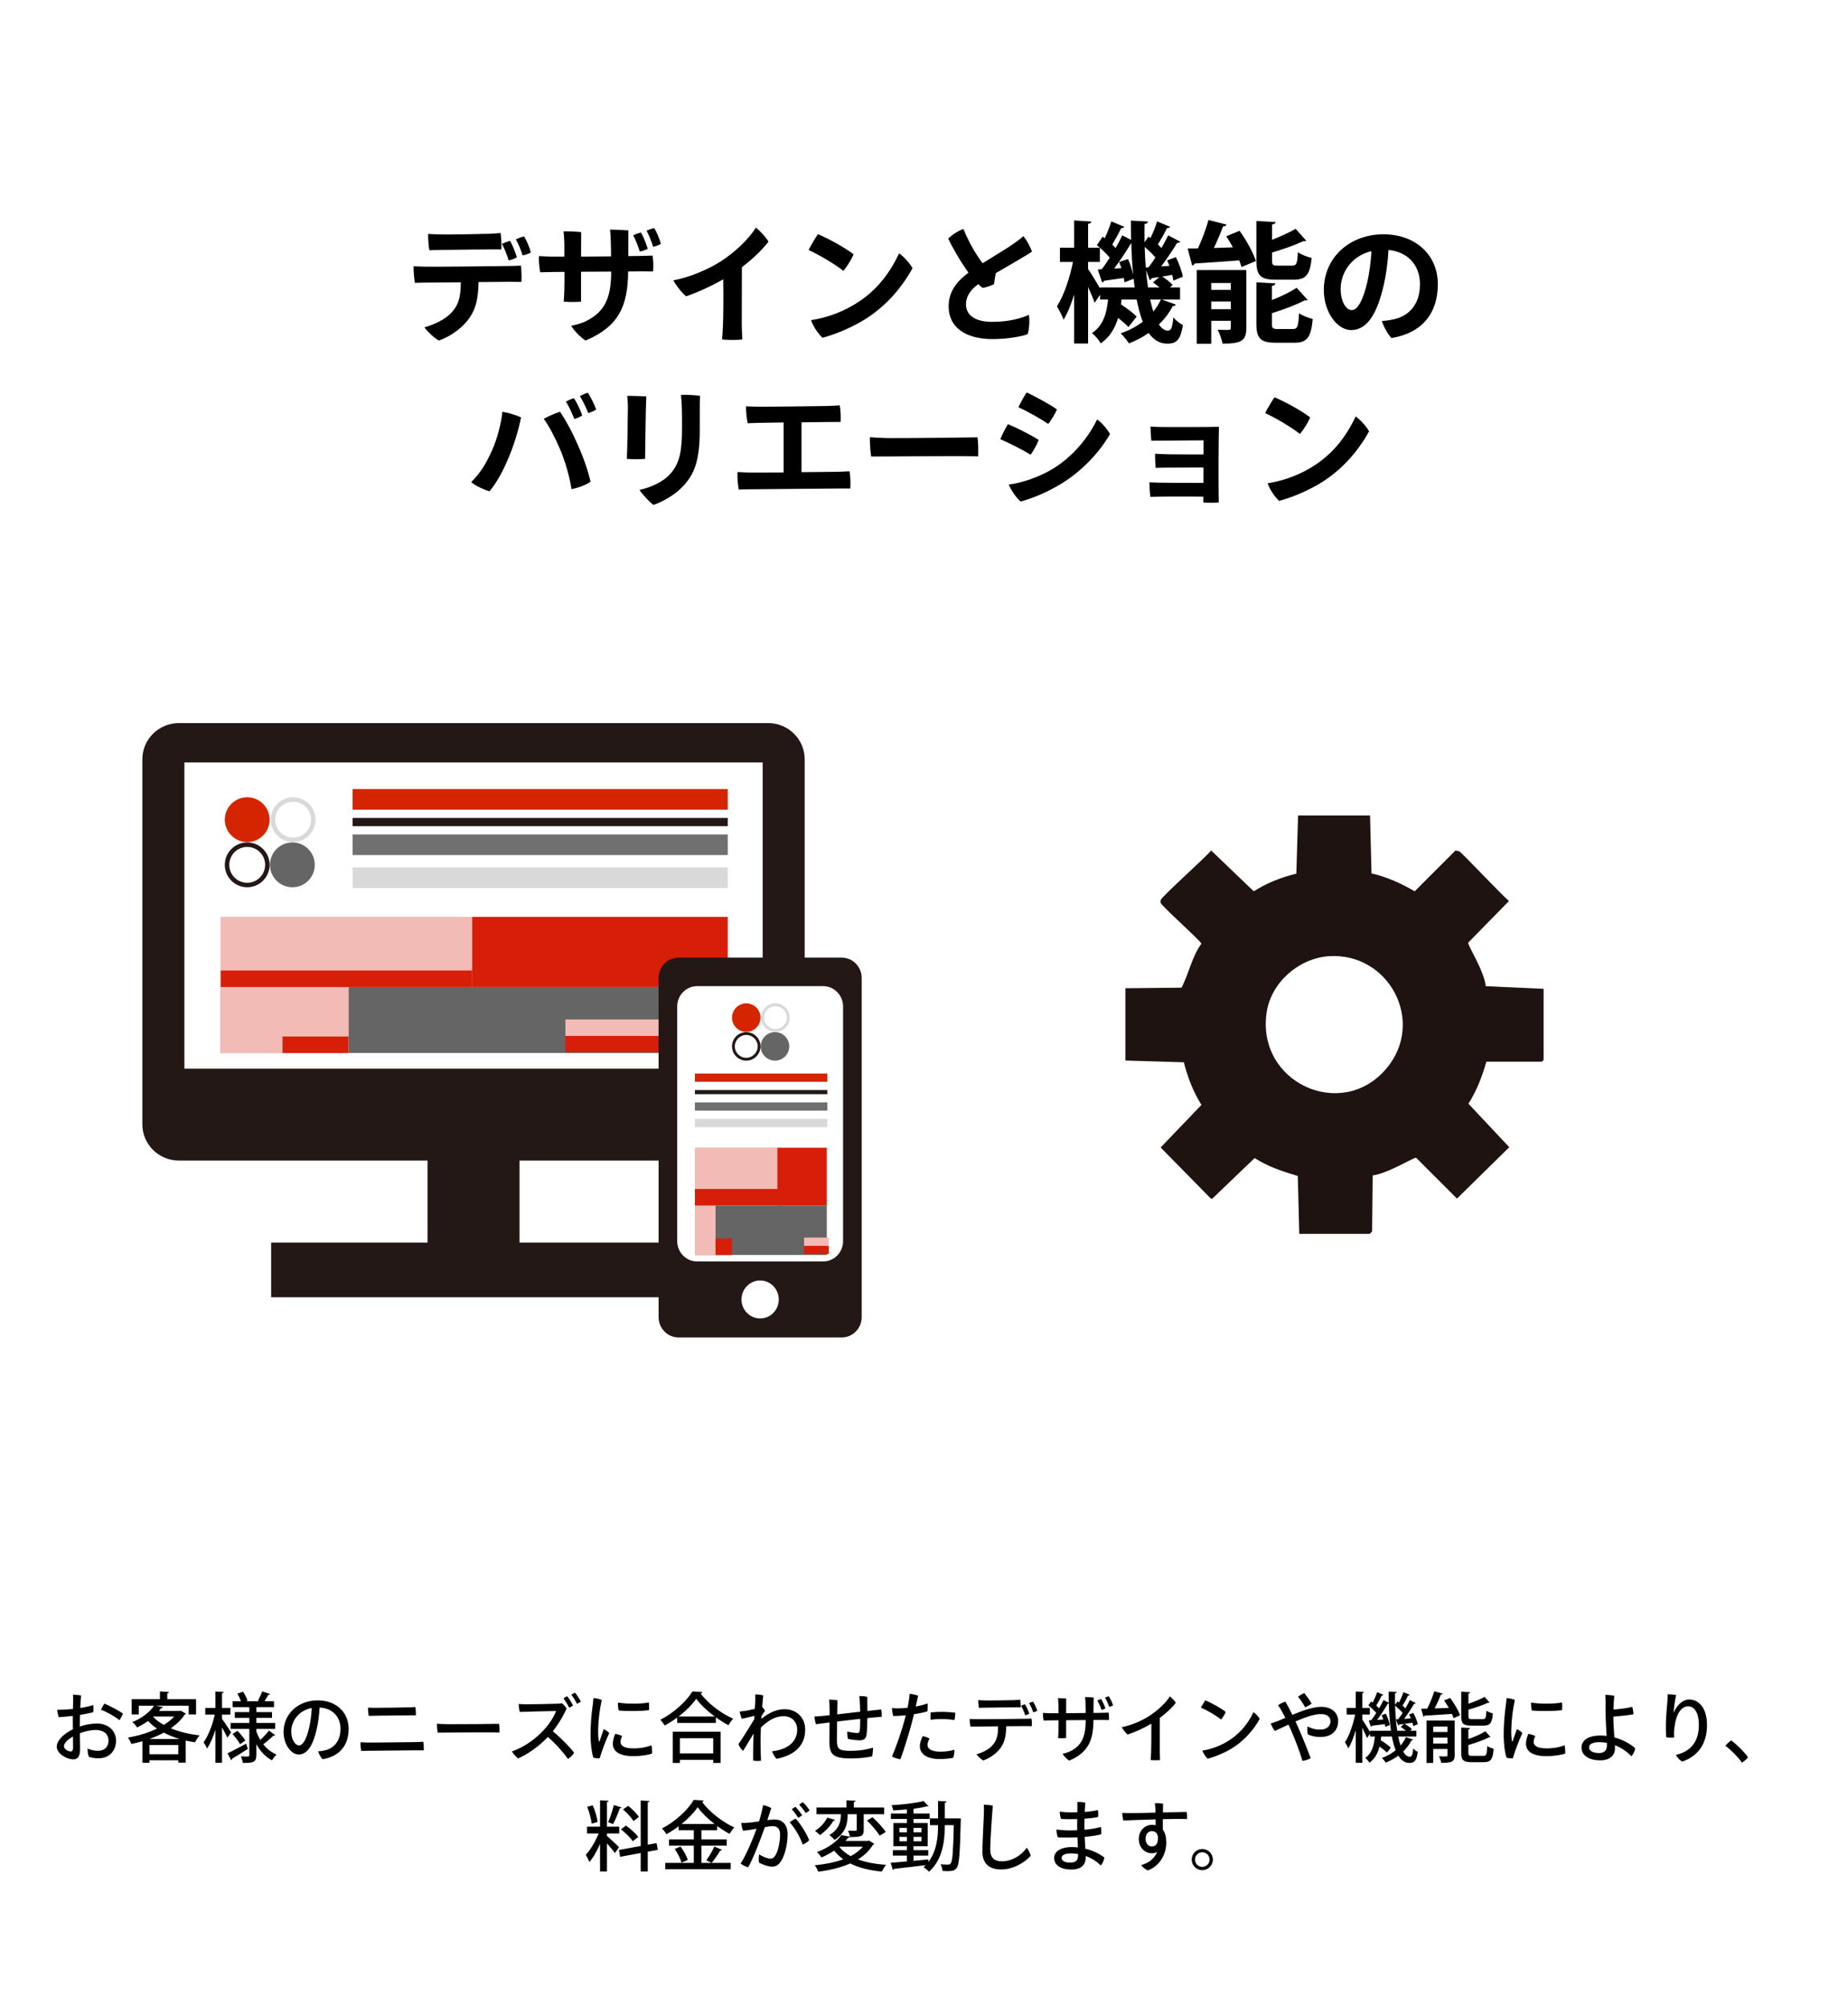 <?xml version="1.0" encoding="UTF-8"?> <svg xmlns="http://www.w3.org/2000/svg" width="340" height="369" viewBox="0 0 340 369" fill="none"><rect width="340" height="369" fill="white"></rect><path d="M14.681 317.442V317.554C15.703 317.218 16.823 317.008 17.859 317.008C19.749 317.008 21.345 318.212 21.345 320.144C21.345 322.02 20.127 323.406 18.153 323.406C17.537 323.406 16.865 323.322 16.361 323.14C16.179 322.776 16.095 321.978 16.123 321.628C16.655 321.852 17.383 322.034 17.957 322.034C19.133 322.034 19.959 321.432 19.959 320.102C19.959 318.786 18.825 318.198 17.663 318.198C16.669 318.198 15.605 318.45 14.695 318.8C14.709 319.836 14.723 320.942 14.737 321.614C14.737 323.182 14.247 323.602 13.477 323.602C12.217 323.602 10.439 322.51 10.439 321.278C10.439 320.032 11.965 318.758 13.407 318.072C13.393 317.386 13.393 316.742 13.393 316.294V315.608C12.553 315.706 11.489 315.818 10.817 315.846C10.663 315.468 10.537 314.81 10.523 314.488C11.503 314.488 12.525 314.432 13.421 314.334C13.449 313.214 13.477 312.192 13.435 311.716C13.827 311.716 14.597 311.772 14.919 311.856C14.863 312.458 14.807 313.27 14.765 314.152C15.745 313.998 16.669 313.774 17.159 313.62C17.229 313.97 17.201 314.572 17.159 314.936C16.739 315.048 15.703 315.272 14.723 315.426C14.695 316.126 14.681 316.812 14.681 317.442ZM19.203 313.354C20.295 313.802 21.947 314.684 22.605 315.174C22.479 315.608 22.143 316.182 21.961 316.392C21.331 315.832 19.609 314.838 18.573 314.474C18.727 314.11 19.021 313.592 19.203 313.354ZM13.435 321.446C13.435 321.012 13.435 320.242 13.421 319.402C12.581 319.878 11.769 320.55 11.769 321.18C11.769 321.754 12.567 322.146 12.959 322.146C13.267 322.146 13.435 322.048 13.435 321.446ZM32.993 314.698L33.217 314.642L34.211 315.188C34.169 315.258 34.071 315.3 34.001 315.342C33.357 316.322 32.475 317.162 31.425 317.89C32.965 318.534 34.799 318.968 36.731 319.192C36.437 319.5 36.073 320.088 35.877 320.466C35.289 320.382 34.729 320.27 34.169 320.144V324.204H32.811V323.77H27.505V324.232H26.203V320.27C25.531 320.466 24.845 320.634 24.173 320.774C24.047 320.438 23.767 319.892 23.529 319.598C25.363 319.29 27.253 318.73 28.891 317.946C28.275 317.526 27.729 317.064 27.239 316.546C26.651 316.966 25.979 317.372 25.223 317.736C25.041 317.428 24.635 316.966 24.341 316.756C26.287 315.958 27.631 314.796 28.345 313.732H25.531V315.342H24.229V312.528H29.423V311.114L31.103 311.212C31.089 311.338 31.005 311.408 30.781 311.45V312.528H36.073V315.342H34.715V313.732H28.597L29.983 313.984C29.955 314.11 29.843 314.18 29.647 314.18C29.521 314.348 29.381 314.53 29.241 314.698H32.993ZM27.505 320.956V322.664H32.811V320.956H27.505ZM32.055 315.72H28.261L28.177 315.79C28.709 316.336 29.367 316.84 30.137 317.26C30.879 316.812 31.537 316.294 32.055 315.72ZM27.505 319.85H33.049C31.999 319.542 31.019 319.15 30.123 318.688C29.297 319.136 28.415 319.528 27.505 319.85ZM47.161 318.002V318.478C47.357 319.024 47.595 319.542 47.889 320.032C48.435 319.528 49.107 318.814 49.485 318.296L50.647 319.164C50.605 319.22 50.521 319.248 50.437 319.248C50.395 319.248 50.339 319.248 50.297 319.234C49.835 319.71 49.009 320.41 48.435 320.83C49.093 321.656 49.919 322.328 50.885 322.72C50.619 322.958 50.227 323.448 50.045 323.784C48.841 323.154 47.875 322.104 47.161 320.816V322.846C47.161 324.134 46.573 324.26 44.683 324.26C44.641 323.924 44.473 323.392 44.319 323.056C44.641 323.07 44.991 323.084 45.243 323.084C45.817 323.084 45.873 323.084 45.873 322.846V318.002H42.429V316.91H45.873V315.972H43.199V314.908H45.873V313.998H42.793V312.906H44.333C44.179 312.472 43.927 311.94 43.675 311.52L44.725 311.156C45.061 311.66 45.397 312.346 45.537 312.794L45.229 312.906H47.693L47.455 312.822C47.721 312.332 48.071 311.604 48.239 311.1L49.709 311.576C49.653 311.674 49.541 311.716 49.373 311.716C49.191 312.052 48.925 312.514 48.659 312.906H50.409V313.998H47.161V314.908H50.045V315.972H47.161V316.91H50.633V318.002H47.161ZM42.387 315.37H40.847V316.154C41.239 316.672 42.289 318.268 42.527 318.646C42.345 318.912 42.149 319.178 41.827 319.612C41.631 319.164 41.225 318.394 40.847 317.722V324.232H39.629V318.17C39.195 319.528 38.663 320.788 38.089 321.614C37.963 321.264 37.655 320.76 37.459 320.466C38.313 319.304 39.125 317.19 39.517 315.37H37.767V314.138H39.629V311.128L41.169 311.212C41.155 311.324 41.071 311.394 40.847 311.436V314.138H42.387V315.37ZM45.131 320.144L44.165 320.816C43.899 320.298 43.297 319.514 42.779 318.94L43.689 318.352C44.221 318.884 44.851 319.64 45.131 320.144ZM42.541 323.756L41.855 322.496C42.723 322.09 44.025 321.39 45.299 320.718L45.593 321.684C44.543 322.37 43.423 323.056 42.695 323.49C42.695 323.602 42.639 323.7 42.541 323.756ZM58.459 312.752C61.735 312.752 64.143 314.838 64.143 318.002C64.143 321.068 62.407 323.098 59.341 323.574C59.047 323.28 58.641 322.58 58.529 322.132C59.005 322.104 59.411 322.034 59.775 321.95C61.231 321.614 62.645 320.438 62.645 317.988C62.645 315.72 61.133 314.194 58.809 314.068C58.753 315.146 58.557 316.882 58.249 318.142C57.619 320.802 56.653 322.706 54.959 322.706C53.559 322.706 52.173 320.844 52.173 318.576C52.173 315.272 54.819 312.752 58.459 312.752ZM55.001 321.04C55.743 321.04 56.373 319.892 56.863 317.848C57.115 316.784 57.325 315.258 57.353 314.152C54.847 314.628 53.587 316.672 53.587 318.45C53.587 320.088 54.385 321.04 55.001 321.04ZM67.713 314.082C68.161 314.11 68.483 314.124 68.945 314.124C70.093 314.138 74.209 314.054 75.063 314.04C75.609 314.04 75.987 314.012 76.407 313.97C76.491 314.348 76.533 315.09 76.505 315.496C75.623 315.482 70.023 315.566 69.043 315.58C68.749 315.58 68.217 315.608 67.839 315.608C67.755 315.202 67.699 314.46 67.713 314.082ZM66.327 320.452C66.789 320.48 67.097 320.494 67.587 320.508C68.441 320.536 75.875 320.424 76.631 320.424C77.065 320.41 77.527 320.382 77.877 320.368C77.947 320.76 77.989 321.474 77.975 321.95C77.681 321.95 77.373 321.936 76.967 321.936C76.463 321.936 69.071 322.006 68.021 322.02C67.531 322.02 66.873 322.034 66.467 322.048C66.383 321.642 66.299 320.914 66.327 320.452ZM80.397 317.05C80.789 317.078 81.713 317.134 82.497 317.134C85.633 317.148 90.519 317.092 91.821 317.064C91.891 317.414 91.919 318.296 91.877 318.674C89.903 318.59 82.273 318.702 80.523 318.688C80.453 318.296 80.383 317.498 80.397 317.05ZM105.793 311.338C106.129 311.716 106.647 312.528 106.857 312.976C106.703 313.116 106.409 313.284 106.157 313.382C105.891 312.836 105.471 312.164 105.107 311.716C105.331 311.576 105.583 311.422 105.793 311.338ZM105.415 313.676C105.289 313.816 104.967 314.012 104.715 314.096C104.463 313.578 104.029 312.85 103.665 312.388C103.889 312.234 104.141 312.066 104.337 311.982C104.687 312.374 105.205 313.242 105.415 313.676ZM101.705 318.436C103.077 319.528 104.827 321.32 105.625 322.384C105.429 322.748 104.925 323.294 104.491 323.518C103.665 322.384 102.377 320.83 100.795 319.486C99.143 321.222 97.141 322.636 95.321 323.434C94.999 323.196 94.411 322.538 94.173 322.146C96.665 321.292 98.765 319.612 100.053 318.198C101.145 317.008 101.873 315.832 102.321 314.712C101.089 314.726 96.651 314.838 95.615 314.88C95.531 314.516 95.447 313.872 95.419 313.41C95.839 313.452 96.329 313.48 96.777 313.48C97.365 313.48 101.845 313.41 102.615 313.368C102.909 313.354 103.175 313.312 103.385 313.284C103.651 313.466 104.043 313.914 104.253 314.236C103.791 315.328 102.839 317.008 101.705 318.436ZM109.181 312.332C109.657 312.36 110.329 312.5 110.707 312.668C110.315 314.488 110.091 316.336 110.049 318.142C110.035 318.94 110.063 319.738 110.189 320.228C110.203 320.354 110.259 320.396 110.315 320.256C110.483 319.78 110.791 318.8 111.071 318.044C111.421 318.198 111.869 318.492 112.093 318.772C111.575 319.794 110.595 322.412 110.329 323.42C109.993 323.434 109.531 323.392 109.181 323.294C108.873 322.44 108.663 320.816 108.649 319.276C108.635 317.176 108.845 315.076 109.013 313.9C109.069 313.438 109.153 312.766 109.181 312.332ZM113.703 313.158C115.285 313.452 118.225 313.41 119.373 313.13C119.443 313.466 119.429 314.194 119.401 314.544C118.099 314.754 115.131 314.754 113.829 314.614C113.731 314.278 113.675 313.606 113.703 313.158ZM113.185 318.912C113.633 318.982 114.165 319.15 114.473 319.318C114.319 319.612 114.165 320.032 114.165 320.382C114.165 321.012 114.683 321.586 116.559 321.586C117.889 321.586 119.107 321.334 119.849 321.012C119.961 321.376 120.003 322.146 119.961 322.552C119.485 322.706 118.127 323.014 116.517 323.014C114.025 323.014 112.751 322.16 112.751 320.732C112.751 320.144 112.947 319.458 113.185 318.912ZM124.595 316.91V315.916C123.867 316.448 123.083 316.952 122.299 317.372C122.117 317.078 121.753 316.588 121.487 316.322C123.937 315.09 126.303 312.92 127.395 311.114L129.229 311.226C129.187 311.366 129.061 311.45 128.893 311.478C130.265 313.326 132.729 315.188 134.885 316.126C134.563 316.462 134.255 316.91 134.017 317.316C133.261 316.924 132.463 316.42 131.707 315.874V316.91H124.595ZM124.847 315.72H131.497C130.139 314.712 128.893 313.55 128.095 312.458C127.367 313.508 126.205 314.684 124.847 315.72ZM125.085 324.26H123.783V318.52H132.575V324.26H131.217V323.7H125.085V324.26ZM131.217 322.51V319.71H125.085V322.51H131.217ZM140.233 313.97C140.429 314.152 140.639 314.446 140.751 314.67C140.583 314.908 140.317 315.3 140.107 315.622C140.107 315.804 140.093 315.972 140.079 316.154C141.577 314.922 143.033 314.376 144.363 314.376C146.463 314.376 148.143 315.846 148.143 318.142C148.143 321.264 145.903 322.93 142.865 323.504C142.599 323.224 142.193 322.636 142.039 322.118C144.587 321.838 146.673 320.634 146.673 318.1C146.673 316.98 145.917 315.664 144.153 315.664C142.543 315.664 141.227 316.56 139.995 317.736C139.953 318.59 139.925 319.388 139.925 320.032C139.925 321.306 139.939 322.286 140.009 323.854C139.645 323.924 138.931 323.91 138.567 323.826C138.539 322.286 138.581 320.522 138.651 318.856C137.937 320.074 136.999 321.572 136.719 322.048C136.383 321.782 136.019 321.25 135.865 320.788C136.243 320.326 137.657 318.044 138.763 316.238C138.777 316.014 138.791 315.804 138.805 315.594C138.217 315.748 137.223 315.986 136.481 316.14C136.313 315.79 136.131 315.132 136.075 314.81C136.411 314.782 136.761 314.74 137.055 314.698C137.503 314.628 138.217 314.474 138.875 314.32C138.917 313.578 138.959 313.046 138.959 312.822C138.973 312.36 138.959 311.912 138.945 311.66C139.351 311.66 140.023 311.716 140.429 311.856C140.401 311.968 140.317 312.822 140.233 313.97ZM152.637 315.482V314.614C152.637 314.04 152.609 313.242 152.539 312.612C152.945 312.612 153.771 312.668 154.079 312.752C154.065 313.242 154.051 314.236 154.023 315.328C155.297 315.188 156.823 315.006 158.265 314.838C158.251 313.9 158.195 312.766 158.097 311.968C158.573 311.954 159.203 311.996 159.567 312.108C159.567 312.682 159.581 313.788 159.581 314.698C160.603 314.586 161.499 314.488 162.115 314.432C162.213 314.782 162.241 315.37 162.213 315.776C161.667 315.804 160.715 315.888 159.581 316.014C159.567 317.022 159.539 318.45 159.413 319.15C159.315 319.78 158.895 320.102 158.209 320.102C157.635 320.102 156.585 319.976 156.011 319.85C155.927 319.598 155.871 318.912 155.899 318.478C156.487 318.646 157.313 318.758 157.677 318.758C157.999 318.758 158.125 318.674 158.181 318.338C158.237 317.932 158.265 317.022 158.265 316.154C156.893 316.308 155.381 316.476 154.009 316.644C153.995 318.072 153.981 319.43 153.981 319.92C153.981 321.6 154.107 322.034 156.529 322.034C158.307 322.034 159.861 321.712 160.617 321.446C160.631 321.81 160.561 322.678 160.463 323.028C159.819 323.238 158.167 323.434 156.613 323.434C153.155 323.434 152.595 322.664 152.595 320.242C152.595 319.64 152.609 318.128 152.623 316.812C151.531 316.952 150.635 317.064 150.131 317.134C149.977 316.756 149.865 316.098 149.837 315.72C150.369 315.706 150.789 315.678 151.601 315.594C151.839 315.566 152.203 315.538 152.637 315.482ZM165.209 314.222H165.223C165.755 314.222 166.357 314.18 166.973 314.11C167.015 313.9 167.057 313.704 167.085 313.564C167.211 312.864 167.337 312.122 167.351 311.534C167.771 311.59 168.569 311.73 168.919 311.898C168.849 312.234 168.681 312.99 168.485 313.886C169.339 313.718 170.137 313.522 170.641 313.312C170.697 313.662 170.669 314.446 170.613 314.782C170.039 314.95 169.157 315.146 168.149 315.3C168.009 315.86 167.869 316.42 167.743 316.938C167.197 318.94 166.301 321.88 165.657 323.588C165.195 323.518 164.453 323.308 164.103 323.07C164.803 321.53 165.923 318.254 166.371 316.56C166.469 316.196 166.567 315.832 166.651 315.496C165.881 315.58 165.097 315.622 164.341 315.636C164.229 315.342 164.117 314.53 164.103 314.166C164.411 314.208 164.747 314.222 165.209 314.222ZM173.413 314.866H173.427C174.085 314.866 175.149 314.936 175.751 315.02C175.751 315.37 175.695 316.014 175.597 316.392C175.009 316.266 174.197 316.196 173.399 316.196C172.643 316.182 171.873 316.224 171.215 316.322C171.173 316.056 171.187 315.342 171.229 314.964C171.929 314.894 172.727 314.866 173.413 314.866ZM173.063 322.188C174.099 322.188 175.051 322.006 175.597 321.824C175.611 322.174 175.527 322.972 175.373 323.308C174.953 323.42 173.945 323.546 172.895 323.546C170.557 323.546 169.227 322.622 169.241 321.18C169.241 320.494 169.549 319.724 169.773 319.332C170.179 319.402 170.725 319.598 171.019 319.794C170.823 320.116 170.641 320.536 170.641 320.928C170.627 321.572 171.187 322.188 173.063 322.188ZM181.337 314.096C181.113 314.096 180.455 314.11 180.091 314.124C180.035 313.788 179.965 313.13 179.979 312.71C180.427 312.738 180.665 312.752 181.155 312.766C182.009 312.794 185.831 312.724 186.545 312.71C187.021 312.696 187.371 312.654 187.707 312.626C187.763 312.948 187.805 313.62 187.777 314.026C187.273 314.026 182.247 314.068 181.337 314.096ZM190.059 312.99C190.353 313.41 190.703 314.18 190.843 314.67C190.689 314.768 190.367 314.894 190.101 314.95C189.919 314.376 189.611 313.746 189.331 313.256C189.569 313.144 189.849 313.032 190.059 312.99ZM189.359 315.202C189.205 315.314 188.883 315.44 188.617 315.496C188.449 314.936 188.155 314.25 187.847 313.746C188.085 313.634 188.379 313.522 188.575 313.466C188.869 313.914 189.219 314.726 189.359 315.202ZM188.561 316.14C188.883 316.14 189.457 316.126 189.779 316.112C189.849 316.476 189.863 317.134 189.835 317.498C189.499 317.498 189.121 317.484 188.729 317.484C188.379 317.484 186.839 317.498 185.131 317.512C185.089 319.206 184.893 320.326 184.151 321.418C183.493 322.37 182.247 323.336 180.903 323.812C180.469 323.574 179.895 323.014 179.657 322.664C180.637 322.412 181.981 321.81 182.723 320.872C183.507 319.892 183.619 318.94 183.633 317.526C181.855 317.54 180.203 317.568 179.811 317.568C179.475 317.568 178.915 317.568 178.537 317.582C178.467 317.26 178.397 316.532 178.411 316.168C178.817 316.196 179.167 316.196 179.643 316.21C180.469 316.238 187.847 316.154 188.561 316.14ZM203.989 311.996C204.269 312.402 204.647 313.2 204.787 313.648C204.633 313.774 204.325 313.886 204.087 313.942C203.877 313.382 203.597 312.724 203.303 312.262C203.513 312.15 203.793 312.038 203.989 311.996ZM201.175 315.062L202.701 315.048C203.023 315.048 203.625 315.02 203.961 315.006C204.031 315.398 204.059 315.93 204.017 316.378C203.681 316.364 203.261 316.364 202.869 316.35L201.175 316.364C201.161 320.088 200.237 322.342 196.723 323.84C196.373 323.644 195.743 323.028 195.491 322.58C196.009 322.468 196.625 322.272 197.031 322.062C198.851 321.096 199.747 319.682 199.747 316.448V316.378L196.149 316.406V319.682C195.785 319.724 195.141 319.738 194.665 319.682C194.693 319.486 194.721 318.926 194.735 318.492C194.749 317.96 194.749 317.19 194.749 316.42L193.321 316.434C192.971 316.434 192.397 316.448 192.019 316.462C191.921 316.126 191.865 315.384 191.893 315.062C192.299 315.09 192.663 315.104 193.139 315.118H194.749L194.735 313.606C194.721 313.186 194.693 312.71 194.651 312.346C195.043 312.346 195.799 312.36 196.163 312.416C196.163 312.696 196.149 313.816 196.149 315.118C197.297 315.104 198.599 315.09 199.747 315.076C199.747 314.432 199.733 313.788 199.719 313.41C199.719 313.102 199.691 312.57 199.635 312.15C200.055 312.15 200.825 312.178 201.217 312.22C201.203 312.78 201.189 313.928 201.175 315.062ZM203.373 314.222C203.219 314.334 202.925 314.446 202.659 314.502C202.477 313.97 202.183 313.256 201.889 312.78C202.113 312.668 202.393 312.556 202.575 312.5C202.855 312.92 203.219 313.76 203.373 314.222ZM216.323 313.214C215.665 314.04 214.657 315.048 213.383 315.986C213.369 320.13 213.383 322.216 213.383 322.216C213.383 322.692 213.411 323.308 213.425 323.728C213.033 323.784 212.179 323.784 211.703 323.728C211.731 323.42 211.759 322.958 211.787 322.244C211.815 321.264 211.843 319.64 211.829 317.036C210.443 317.862 208.819 318.604 207.461 319.038C207.111 318.744 206.565 318.072 206.383 317.68C208.021 317.372 209.967 316.574 211.437 315.622C212.991 314.628 214.573 313.144 215.231 312.024C215.623 312.304 216.127 312.85 216.323 313.214ZM221.755 312.738C222.847 313.2 224.611 314.152 225.507 314.88C225.381 315.272 224.933 315.972 224.653 316.28C223.799 315.58 222.203 314.628 220.957 314.082C221.125 313.718 221.573 312.99 221.755 312.738ZM221.209 321.992C222.693 321.768 224.275 321.194 225.563 320.466C227.775 319.206 229.525 317.288 230.617 314.922C231.037 315.188 231.569 315.79 231.765 316.168C230.505 318.408 228.685 320.396 226.361 321.754C224.849 322.622 223.379 323.168 222.189 323.49C221.783 323.112 221.377 322.468 221.209 321.992ZM241.313 313.34C241.075 313.564 240.487 313.886 240.123 314.026C239.857 313.522 239.255 312.57 238.807 312.08C239.101 311.856 239.647 311.534 239.969 311.408C240.375 311.912 240.963 312.724 241.313 313.34ZM243.077 313.942C244.967 313.942 246.199 315.006 246.199 316.56C246.199 318.24 245.079 319.486 242.951 319.486C241.817 319.486 241.075 319.22 240.627 319.01C240.515 318.66 240.501 317.876 240.557 317.54C241.173 317.848 241.789 318.128 242.867 318.128C244.197 318.128 244.785 317.414 244.785 316.588C244.785 315.804 244.155 315.272 243.021 315.272C241.775 315.272 240.011 315.902 238.345 316.63C238.499 316.952 238.639 317.274 238.779 317.582C239.563 319.332 240.627 321.95 241.131 323.378C240.851 323.602 240.109 323.84 239.633 323.882C239.171 322.3 238.345 320.102 237.505 318.184C237.351 317.834 237.211 317.512 237.057 317.204C236.063 317.666 235.167 318.114 234.551 318.38C234.299 318.1 233.963 317.442 233.781 317.022C234.089 316.924 234.719 316.7 234.985 316.602C235.447 316.42 235.951 316.196 236.469 315.972C236.245 315.496 236.021 315.09 235.825 314.74C235.671 314.432 235.377 313.97 235.139 313.648C235.475 313.41 236.063 313.116 236.483 312.976C236.847 313.578 237.309 314.46 237.771 315.412C239.605 314.656 241.565 313.942 243.077 313.942ZM260.591 319.402H257.245C257.371 320.018 257.511 320.578 257.679 321.054C258.085 320.592 258.421 320.074 258.673 319.514L259.975 319.962C259.947 320.06 259.849 320.116 259.681 320.116C259.317 320.858 258.799 321.544 258.155 322.174C258.505 322.776 258.911 323.126 259.373 323.126C259.751 323.126 259.919 322.79 260.003 321.586C260.213 321.838 260.577 322.118 260.843 322.216C260.633 323.826 260.269 324.26 259.275 324.26C258.449 324.246 257.791 323.77 257.273 322.916C256.587 323.434 255.803 323.868 254.949 324.204C254.809 323.966 254.473 323.56 254.249 323.35C255.201 323 256.055 322.51 256.783 321.922C256.489 321.208 256.265 320.368 256.083 319.402H254.123C254.095 319.626 254.067 319.864 254.025 320.088C254.711 320.508 255.481 321.054 255.887 321.446L255.173 322.356C254.865 322.048 254.347 321.614 253.815 321.236C253.521 322.384 253.003 323.462 251.953 324.218C251.785 323.938 251.449 323.532 251.183 323.336C252.443 322.454 252.807 320.97 252.947 319.402H252.065V318.884L251.505 319.682C251.337 319.234 250.973 318.464 250.637 317.792V324.232H249.433V318.24C249.055 319.542 248.579 320.774 248.061 321.586C247.921 321.236 247.641 320.746 247.445 320.466C248.229 319.304 248.957 317.176 249.321 315.356H247.753V314.138H249.433V311.128L250.945 311.212C250.931 311.324 250.847 311.394 250.637 311.436V314.138H252.023V315.356H250.637V316.28C250.973 316.77 251.743 318.016 252.065 318.576V318.338H255.915C255.691 316.84 255.579 315.146 255.523 313.354C255.467 313.368 255.397 313.368 255.313 313.368C254.823 314.25 254.067 315.412 253.367 316.35L254.515 316.266C254.417 316 254.305 315.72 254.193 315.468L254.963 315.202C255.313 315.86 255.621 316.742 255.691 317.288L254.865 317.624C254.837 317.47 254.809 317.302 254.767 317.12C253.857 317.246 253.017 317.344 252.415 317.414C252.401 317.512 252.317 317.568 252.219 317.596L251.827 316.434L252.275 316.406C252.569 316.028 252.891 315.566 253.213 315.062C252.849 314.628 252.261 314.068 251.757 313.676L252.275 312.948L252.555 313.158C252.863 312.556 253.185 311.8 253.367 311.24L254.515 311.73C254.473 311.814 254.361 311.87 254.207 311.856C253.969 312.374 253.563 313.13 253.213 313.704C253.409 313.886 253.577 314.054 253.731 314.222C254.039 313.69 254.319 313.158 254.543 312.696L255.509 313.2C255.495 312.528 255.481 311.842 255.481 311.142L256.965 311.212C256.965 311.338 256.867 311.422 256.657 311.45C256.643 312.178 256.657 312.892 256.671 313.578L257.119 312.948C257.217 313.018 257.301 313.074 257.399 313.158C257.707 312.556 258.029 311.786 258.211 311.24L259.373 311.73C259.331 311.814 259.205 311.87 259.065 311.856C258.813 312.388 258.407 313.144 258.043 313.69C258.239 313.872 258.421 314.054 258.575 314.222C258.883 313.69 259.177 313.158 259.387 312.696L260.479 313.256C260.437 313.34 260.325 313.382 260.171 313.382C259.709 314.18 258.995 315.286 258.337 316.154L259.583 316.07C259.471 315.818 259.359 315.58 259.247 315.356L260.017 315.048C260.395 315.72 260.745 316.574 260.843 317.134L260.017 317.498C259.989 317.316 259.933 317.106 259.863 316.868L258.407 317.064C258.897 317.33 259.485 317.75 259.765 318.044L259.471 318.338H260.591V319.402ZM257.245 317.372L256.825 316.238L257.245 316.224C257.497 315.888 257.777 315.482 258.057 315.062C257.707 314.642 257.161 314.124 256.671 313.732C256.727 315.412 256.853 316.98 257.063 318.338H258.673C258.379 318.1 258.015 317.834 257.707 317.638L258.323 317.078L257.441 317.19C257.413 317.288 257.343 317.358 257.245 317.372ZM262.453 316.462H267.633V322.846C267.633 324.008 267.157 324.246 265.169 324.246C265.113 323.882 264.917 323.364 264.735 323.042C265.085 323.056 265.421 323.07 265.687 323.07C266.247 323.07 266.317 323.07 266.317 322.832V321.698H263.685V324.26H262.453V316.462ZM266.317 318.576V317.568H263.685V318.576H266.317ZM263.685 319.598V320.69H266.317V319.598H263.685ZM270.867 316.21H272.813C273.317 316.21 273.415 315.986 273.471 314.656C273.751 314.866 274.297 315.076 274.661 315.146C274.521 316.924 274.143 317.4 272.925 317.4H270.713C269.215 317.4 268.837 317.022 268.837 315.678V311.156L270.489 311.254C270.475 311.38 270.391 311.45 270.167 311.492V313.382C271.273 312.99 272.393 312.528 273.135 312.122L274.059 313.144C274.003 313.186 273.975 313.186 273.765 313.186C272.855 313.62 271.469 314.082 270.167 314.474V315.664C270.167 316.14 270.265 316.21 270.867 316.21ZM270.153 320.97V322.384C270.153 322.874 270.265 322.958 270.895 322.958H272.911C273.471 322.958 273.569 322.692 273.625 321.152C273.919 321.362 274.451 321.572 274.815 321.656C274.647 323.602 274.283 324.12 273.023 324.12H270.727C269.229 324.12 268.837 323.728 268.837 322.398V317.75L270.489 317.848C270.475 317.96 270.377 318.044 270.153 318.086V319.864C271.329 319.458 272.505 318.94 273.275 318.436L274.227 319.486C274.157 319.542 274.059 319.542 273.919 319.542C273.009 320.06 271.511 320.564 270.153 320.97ZM263.881 311.086L265.435 311.506C265.393 311.604 265.267 311.674 265.085 311.688C264.805 312.444 264.371 313.41 263.951 314.236C264.763 314.208 265.659 314.18 266.555 314.138C266.289 313.662 265.981 313.186 265.687 312.766L266.807 312.304C267.535 313.298 268.333 314.614 268.627 315.496L267.437 316.028C267.367 315.79 267.255 315.524 267.129 315.244C265.253 315.384 263.349 315.482 262.103 315.566C262.089 315.678 261.991 315.748 261.879 315.762L261.473 314.292L262.593 314.264C263.069 313.326 263.587 312.052 263.881 311.086ZM277.181 312.332C277.657 312.36 278.329 312.5 278.707 312.668C278.315 314.488 278.091 316.336 278.049 318.142C278.035 318.94 278.063 319.738 278.189 320.228C278.203 320.354 278.259 320.396 278.315 320.256C278.483 319.78 278.791 318.8 279.071 318.044C279.421 318.198 279.869 318.492 280.093 318.772C279.575 319.794 278.595 322.412 278.329 323.42C277.993 323.434 277.531 323.392 277.181 323.294C276.873 322.44 276.663 320.816 276.649 319.276C276.635 317.176 276.845 315.076 277.013 313.9C277.069 313.438 277.153 312.766 277.181 312.332ZM281.703 313.158C283.285 313.452 286.225 313.41 287.373 313.13C287.443 313.466 287.429 314.194 287.401 314.544C286.099 314.754 283.131 314.754 281.829 314.614C281.731 314.278 281.675 313.606 281.703 313.158ZM281.185 318.912C281.633 318.982 282.165 319.15 282.473 319.318C282.319 319.612 282.165 320.032 282.165 320.382C282.165 321.012 282.683 321.586 284.559 321.586C285.889 321.586 287.107 321.334 287.849 321.012C287.961 321.376 288.003 322.146 287.961 322.552C287.485 322.706 286.127 323.014 284.517 323.014C282.025 323.014 280.751 322.16 280.751 320.732C280.751 320.144 280.947 319.458 281.185 318.912ZM296.837 315.734V316.084C296.837 317.008 296.935 318.366 297.019 319.57C298.573 319.976 299.917 320.732 300.841 321.558C300.785 322.062 300.491 322.678 300.141 323.042C299.357 322.174 298.293 321.46 297.117 320.998C297.131 321.25 297.131 321.46 297.131 321.642C297.131 322.678 296.375 323.784 294.415 323.784C292.455 323.784 290.971 322.958 290.971 321.418C290.971 320.214 292.035 319.22 294.457 319.22C294.835 319.22 295.213 319.248 295.591 319.29C295.521 318.044 295.423 316.574 295.409 315.482C295.395 314.698 295.395 313.41 295.395 312.92C295.381 312.472 295.367 312.01 295.339 311.744C295.815 311.73 296.655 311.814 297.005 311.926C296.907 312.766 296.865 313.578 296.851 314.432C297.803 314.376 299.161 314.236 300.295 313.942C300.421 314.25 300.519 314.95 300.533 315.3C299.847 315.454 298.167 315.65 296.837 315.734ZM295.647 321.026V320.578C295.171 320.48 294.709 320.438 294.247 320.438C293.043 320.438 292.357 320.802 292.357 321.39C292.357 322.034 293.043 322.44 294.219 322.44C295.115 322.44 295.647 321.992 295.647 321.026ZM307.925 315.006H307.939C308.415 313.9 309.381 312.598 310.795 312.598C312.419 312.598 314.057 313.97 314.057 317.302C314.057 320.858 312.279 323.098 309.493 324.008C309.045 323.77 308.569 323.252 308.345 322.776C310.809 322.23 312.559 320.578 312.559 317.33C312.559 314.908 311.677 313.844 310.585 313.844C309.171 313.844 308.303 315.622 308.093 317.61C307.967 318.338 307.967 318.926 308.009 319.57C307.659 319.64 306.959 319.626 306.539 319.514C306.497 318.828 306.483 317.652 306.497 316.938C306.511 315.692 306.721 313.648 306.777 312.864C306.791 312.444 306.819 311.982 306.819 311.632C307.295 311.632 307.981 311.688 308.373 311.772C308.163 312.78 307.939 314.124 307.925 315.006ZM321.609 323.21C321.399 323.546 320.839 324.008 320.489 324.204C319.733 323.14 318.557 321.95 317.437 321.096C317.731 320.746 318.179 320.326 318.515 320.116C319.593 320.9 320.839 322.16 321.609 323.21ZM111.673 337.232V337.694C112.149 338.086 113.591 339.43 113.899 339.766L113.129 340.844C112.835 340.41 112.219 339.668 111.673 339.052V344.232H110.399V339.164C109.839 340.452 109.139 341.698 108.425 342.482C108.299 342.09 107.977 341.516 107.767 341.166C108.635 340.256 109.573 338.66 110.147 337.232H108.005V335.986H110.399V331.128L111.995 331.226C111.981 331.338 111.883 331.408 111.673 331.45V335.986H113.927V337.232H111.673ZM114.249 336.476L115.173 335.776C115.985 336.364 116.979 337.246 117.427 337.876C116.517 338.576 116.475 338.618 116.433 338.674C116.013 338.044 115.075 337.12 114.249 336.476ZM108.033 332.332L109.055 332.066C109.489 333.032 109.853 334.292 109.951 335.118L108.859 335.426C108.775 334.6 108.425 333.312 108.033 332.332ZM120.801 339.01L121.025 340.242L119.177 340.592V344.232H117.875V340.83L114.095 341.53L113.871 340.27L117.875 339.542V331.17L119.513 331.268C119.499 331.38 119.401 331.464 119.177 331.506V339.304L120.801 339.01ZM112.933 332.01L114.361 332.444C114.319 332.542 114.207 332.598 114.025 332.598C113.745 333.466 113.227 334.726 112.793 335.51C112.541 335.412 112.135 335.244 111.883 335.16C112.261 334.32 112.709 332.962 112.933 332.01ZM114.627 332.808L115.579 332.15C116.307 332.738 117.175 333.592 117.553 334.194L116.545 334.95C116.181 334.334 115.355 333.424 114.627 332.808ZM129.047 339.472V342.65H134.437V343.812H122.397V342.65H127.647V339.472H123.083V338.324H127.647V336.644H124.847V335.916C124.133 336.448 123.377 336.952 122.607 337.372C122.439 337.064 122.075 336.588 121.795 336.322C124.231 335.062 126.583 332.878 127.647 331.058L129.467 331.17C129.439 331.296 129.327 331.394 129.159 331.408C130.503 333.27 132.967 335.16 135.095 336.126C134.773 336.462 134.465 336.91 134.213 337.302C133.471 336.896 132.687 336.406 131.945 335.86V336.644H129.047V338.324H133.709V339.472H129.047ZM125.407 335.482H131.455C130.209 334.516 129.089 333.424 128.361 332.402C127.689 333.396 126.639 334.488 125.407 335.482ZM126.541 342.104L125.393 342.608C125.211 341.922 124.679 340.858 124.133 340.088L125.211 339.64C125.771 340.396 126.345 341.418 126.541 342.104ZM130.937 342.65L129.957 342.16C130.461 341.488 131.091 340.41 131.427 339.64L132.841 340.242C132.799 340.34 132.673 340.382 132.505 340.382C132.113 341.054 131.455 342.02 130.937 342.65ZM148.941 332.976C148.801 333.116 148.493 333.354 148.227 333.452C147.905 332.948 147.457 332.374 147.037 331.94C147.219 331.772 147.541 331.562 147.723 331.478C148.087 331.828 148.661 332.5 148.941 332.976ZM142.515 334.656C143.789 334.656 144.909 335.454 144.909 337.358C144.909 339.038 144.447 341.32 143.607 342.454C143.159 343.112 142.669 343.336 142.053 343.336C141.381 343.336 140.415 343.014 139.659 342.608C139.561 342.188 139.589 341.432 139.673 341.082C140.317 341.488 141.199 341.866 141.703 341.866C142.095 341.866 142.333 341.768 142.641 341.278C143.187 340.438 143.523 338.744 143.523 337.47C143.523 336.308 143.005 335.888 142.109 335.888C141.801 335.888 141.311 335.958 140.723 336.07C139.967 338.212 138.623 341.74 137.657 343.462C137.251 343.378 136.579 343.042 136.271 342.762C137.419 340.942 138.567 338.114 139.197 336.364C138.413 336.504 137.545 336.658 136.719 336.728C136.551 336.378 136.411 335.748 136.383 335.286C136.859 335.328 137.391 335.286 137.993 335.23C138.441 335.188 139.029 335.104 139.659 335.006C139.925 334.11 140.247 332.99 140.387 332.024C140.905 332.108 141.577 332.36 141.899 332.57C141.731 333.088 141.479 333.83 141.171 334.782C141.703 334.712 142.179 334.656 142.515 334.656ZM147.569 333.872C147.429 334.026 147.107 334.25 146.841 334.348C146.533 333.844 146.085 333.214 145.665 332.794C145.847 332.626 146.155 332.416 146.351 332.332C146.715 332.696 147.289 333.41 147.569 333.872ZM145.287 335.188C145.567 334.936 146.057 334.656 146.379 334.502C147.275 335.426 148.451 337.344 148.871 338.478C148.661 338.758 148.087 339.122 147.681 339.276C147.205 337.82 146.113 336.056 145.287 335.188ZM159.665 338.604L159.903 338.548L160.841 339.136C160.813 339.22 160.729 339.276 160.617 339.304C159.945 340.41 158.993 341.306 157.845 342.006C159.301 342.538 161.051 342.874 163.025 343C162.745 343.322 162.409 343.882 162.241 344.246C159.945 344.022 158.013 343.546 156.431 342.748C154.695 343.518 152.665 343.994 150.537 344.274C150.439 343.952 150.131 343.364 149.893 343.084C151.797 342.902 153.603 342.552 155.143 341.978C154.513 341.53 153.953 340.998 153.463 340.396C152.791 340.844 152.021 341.264 151.125 341.642C150.943 341.32 150.565 340.858 150.285 340.662C152.497 339.85 154.009 338.674 154.793 337.54L156.375 337.82C156.319 337.47 156.165 337.036 156.025 336.714C156.375 336.728 156.725 336.742 156.991 336.742C157.565 336.742 157.621 336.742 157.621 336.532V333.69H155.955C155.955 335.118 155.759 337.05 153.547 338.422C153.337 338.142 152.875 337.722 152.581 337.526C154.513 336.392 154.709 334.852 154.709 333.69H150.215V332.458H155.731V331.128L157.425 331.226C157.411 331.352 157.313 331.422 157.089 331.464V332.458H162.675V333.69H158.909V336.574C158.909 337.764 158.475 337.89 156.389 337.89V337.848C156.347 337.96 156.235 338.016 156.053 338.016C155.899 338.212 155.731 338.408 155.563 338.604H159.665ZM158.755 339.668H154.443L154.415 339.696C154.947 340.368 155.647 340.928 156.501 341.404C157.411 340.928 158.181 340.354 158.755 339.668ZM162.955 336.966L161.835 337.638C161.401 336.882 160.379 335.692 159.511 334.852L160.533 334.25C161.415 335.048 162.465 336.182 162.955 336.966ZM152.203 334.32L153.659 334.74C153.603 334.852 153.491 334.894 153.351 334.88C152.861 335.734 151.853 336.854 150.859 337.54C150.635 337.288 150.201 336.938 149.949 336.756C150.887 336.168 151.797 335.188 152.203 334.32ZM173.833 334.46H176.087L176.787 334.488C176.773 334.6 176.773 334.782 176.759 334.922C176.619 340.914 176.479 342.916 176.045 343.518C175.667 344.064 175.247 344.162 174.323 344.162C174.043 344.162 173.735 344.148 173.413 344.134C173.385 343.77 173.245 343.238 173.049 342.902C173.651 342.958 174.197 342.958 174.449 342.958C174.659 342.958 174.799 342.916 174.925 342.72C175.233 342.328 175.373 340.564 175.485 335.706H173.833C173.819 338.506 173.497 341.95 170.921 344.274C170.711 344.036 170.235 343.63 169.927 343.448C170.067 343.322 170.193 343.196 170.319 343.056C168.149 343.336 165.923 343.588 164.481 343.742C164.467 343.854 164.369 343.924 164.271 343.952L163.865 342.622C164.663 342.566 165.699 342.482 166.847 342.37V341.306H164.271V340.312H166.847V339.57H164.369V335.314H166.847V334.558H163.907V333.564H166.847V332.808C166.007 332.892 165.139 332.948 164.341 332.99C164.299 332.724 164.159 332.29 164.019 332.038C166.105 331.912 168.555 331.646 169.927 331.268L170.837 332.234C170.809 332.262 170.753 332.262 170.697 332.262C170.655 332.262 170.599 332.262 170.543 332.248C169.927 332.402 169.157 332.542 168.303 332.654C168.247 332.682 168.177 332.71 168.065 332.738V333.564H171.033V334.558H168.065V335.314H170.683V339.57H168.065V340.312H170.781V341.306H168.065V342.272C168.961 342.188 169.885 342.09 170.795 342.006V342.496C172.377 340.438 172.587 337.806 172.587 335.706H171.089V334.46H172.587V331.254L174.155 331.338C174.141 331.464 174.057 331.534 173.833 331.576V334.46ZM166.847 336.21H165.475V337.022H166.847V336.21ZM169.535 337.022V336.21H168.065V337.022H169.535ZM165.475 337.862V338.674H166.847V337.862H165.475ZM168.065 338.674H169.535V337.862H168.065V338.674ZM181.001 331.94C181.407 331.94 182.331 332.024 182.653 332.122C182.597 332.738 182.191 338.268 182.191 340.2C182.191 341.768 182.989 342.356 184.319 342.356C186.153 342.356 187.889 341.306 188.911 339.85C189.177 340.158 189.541 340.942 189.639 341.32C188.603 342.524 186.489 343.854 184.193 343.854C182.135 343.854 180.749 342.888 180.749 340.592C180.749 338.688 180.987 334.866 181.015 333.592C181.043 332.85 181.043 332.388 181.001 331.94ZM198.207 333.34L198.221 332.78C198.235 332.122 198.221 331.814 198.207 331.45C198.641 331.422 199.313 331.478 199.677 331.576C199.635 332.052 199.607 332.626 199.565 333.27C200.419 333.214 201.287 333.102 201.987 332.92C202.085 333.298 202.071 333.844 202.015 334.208C201.315 334.362 200.433 334.46 199.523 334.516C199.509 334.95 199.509 335.412 199.509 335.888C199.509 336.098 199.509 336.322 199.523 336.546C200.601 336.462 201.679 336.294 202.547 336.028C202.631 336.434 202.631 337.036 202.589 337.4C201.763 337.61 200.699 337.764 199.565 337.862C199.593 338.604 199.649 339.36 199.677 340.032C201.133 340.382 202.351 341.012 203.191 341.67C203.121 342.132 202.841 342.79 202.519 343.126C201.791 342.384 200.839 341.768 199.747 341.376V341.726C199.747 342.86 199.075 343.868 197.101 343.868C195.113 343.868 193.951 343.042 193.951 341.74C193.951 340.592 195.071 339.738 197.199 339.738C197.577 339.738 197.941 339.752 198.305 339.794L198.235 337.946C196.961 338.002 195.673 338.002 194.623 337.946C194.469 337.554 194.371 336.994 194.371 336.518C195.057 336.602 195.967 336.672 196.695 336.672C197.157 336.672 197.661 336.658 198.193 336.644C198.179 336.392 198.179 336.182 198.179 335.986C198.179 335.566 198.179 335.076 198.193 334.586C197.045 334.628 195.967 334.614 195.211 334.558C195.071 334.208 194.973 333.62 194.973 333.214C195.365 333.27 196.275 333.354 197.031 333.354C197.353 333.354 197.759 333.354 198.207 333.34ZM198.347 341.292V341.012C197.913 340.942 197.479 340.9 197.031 340.9C195.897 340.9 195.323 341.236 195.323 341.712C195.323 342.174 195.729 342.594 196.933 342.594C197.759 342.594 198.347 342.286 198.347 341.292ZM212.599 333.396L212.585 333.13C212.571 332.654 212.543 332.178 212.473 331.674C212.893 331.632 213.607 331.674 213.985 331.772C213.971 332.024 213.957 332.626 213.957 333.368C215.861 333.326 217.653 333.27 218.311 333.27C218.395 333.634 218.409 334.236 218.381 334.586C217.513 334.544 215.805 334.558 213.943 334.6V336.532C214.377 337.106 214.573 337.932 214.573 338.926C214.573 340.9 213.523 343.14 211.185 344.036C210.793 343.896 210.163 343.378 209.953 343.042C211.185 342.748 212.375 341.936 212.907 340.62C212.627 340.788 212.291 340.872 211.927 340.872C210.653 340.872 209.519 339.864 209.519 338.24C209.519 336.7 210.639 335.65 211.955 335.65C212.193 335.65 212.417 335.678 212.627 335.72L212.613 334.642C210.121 334.712 207.629 334.81 206.677 334.852C206.579 334.516 206.467 333.872 206.481 333.452C206.943 333.494 207.741 333.508 208.287 333.494C208.987 333.494 210.737 333.452 212.599 333.396ZM211.899 339.626C212.711 339.626 213.159 339.024 213.019 337.68C212.823 337.036 212.431 336.798 211.899 336.798C211.297 336.798 210.765 337.33 210.765 338.24C210.765 339.024 211.255 339.626 211.899 339.626ZM219.255 342.034V342.02C219.255 340.97 220.123 340.088 221.201 340.088C222.265 340.088 223.147 340.97 223.147 342.034C223.147 343.112 222.265 343.98 221.201 343.98C220.123 343.98 219.255 343.112 219.255 342.034ZM219.857 342.034V342.048C219.857 342.776 220.459 343.378 221.201 343.378C221.943 343.378 222.545 342.776 222.545 342.034C222.545 341.292 221.943 340.69 221.201 340.69C220.459 340.69 219.857 341.292 219.857 342.034Z" fill="black"></path><path d="M81.152 45.976C80.768 45.976 79.64 46 78.992 46.024C78.872 45.328 78.728 43.912 78.776 43.024C79.568 43.072 79.976 43.096 80.816 43.12C82.304 43.168 88.856 43.048 90.08 43C90.896 42.976 91.52 42.904 92.096 42.856C92.216 43.576 92.288 45.016 92.24 45.88C91.232 45.856 82.76 45.928 81.152 45.976ZM96.416 43.48C96.896 44.224 97.472 45.616 97.664 46.432C97.352 46.648 96.704 46.864 96.152 46.984C95.864 46.024 95.384 44.848 94.904 44.032C95.408 43.792 95.984 43.576 96.416 43.48ZM95.096 47.32C94.784 47.536 94.136 47.8 93.584 47.896C93.32 46.984 92.84 45.736 92.336 44.848C92.84 44.632 93.416 44.416 93.848 44.296C94.304 45.088 94.88 46.576 95.096 47.32ZM93.584 48.928C94.136 48.928 95.264 48.88 95.84 48.856C95.96 49.696 95.984 51.088 95.936 51.856C95.264 51.856 94.544 51.832 93.848 51.832C93.176 51.832 90.776 51.856 88.04 51.88C87.992 54.664 87.656 56.608 86.384 58.456C85.256 60.112 83.12 61.816 80.744 62.632C79.832 62.152 78.584 60.904 78.08 60.208C79.76 59.752 81.968 58.792 83.216 57.328C84.584 55.768 84.752 54.136 84.776 51.928C81.896 51.952 79.304 51.976 78.608 51.976C77.96 51.976 77 52 76.328 52.024C76.208 51.304 76.064 49.768 76.088 48.976C76.808 49.024 77.48 49.024 78.296 49.048C79.712 49.096 92.36 48.952 93.584 48.928ZM121.592 44.848C121.304 45.064 120.656 45.28 120.176 45.4C119.864 44.464 119.408 43.24 118.952 42.424C119.408 42.232 119.936 42.04 120.368 41.944C120.824 42.664 121.4 44.08 121.592 44.848ZM115.592 47.104L117.752 47.08C118.28 47.056 119.504 47.032 120.056 47.008C120.2 47.848 120.248 49 120.152 49.936C119.504 49.936 118.712 49.912 117.992 49.912L115.568 49.936C115.52 56.272 113.84 60.064 107.744 62.632C107.048 62.248 105.656 60.904 105.08 59.92C106.112 59.728 107.24 59.392 107.984 58.984C111.104 57.352 112.448 55.048 112.448 49.96L106.904 49.984V55.48C106.112 55.552 104.744 55.576 103.712 55.48C103.76 55.12 103.808 53.992 103.832 53.224C103.856 52.384 103.856 51.232 103.856 50.008L101.672 50.032C101 50.056 100.04 50.056 99.392 50.08C99.224 49.384 99.104 47.776 99.152 47.104C99.848 47.152 100.52 47.152 101.36 47.2H103.832V44.848C103.808 44.104 103.76 43.24 103.688 42.544C104.528 42.544 106.136 42.592 106.928 42.688C106.928 43.216 106.904 45.064 106.904 47.2L112.424 47.152C112.424 46.12 112.4 45.16 112.376 44.536C112.376 44.008 112.328 43.024 112.232 42.232C113.144 42.232 114.776 42.304 115.616 42.376C115.616 43.528 115.592 45.328 115.592 47.104ZM119.168 45.76C118.856 45.952 118.232 46.192 117.704 46.264C117.44 45.4 116.96 44.104 116.504 43.288C116.984 43.048 117.536 42.856 117.92 42.76C118.376 43.48 118.952 45.016 119.168 45.76ZM141.392 44.464C140.288 45.856 138.632 47.536 136.496 49.144C136.472 56.104 136.472 59.656 136.472 59.656C136.472 60.472 136.544 61.72 136.568 62.44C135.728 62.56 133.88 62.56 132.848 62.44C132.92 61.816 132.968 60.928 133.016 59.704C133.088 57.52 133.112 54.904 133.064 51.376C130.784 52.672 128.24 53.824 126.224 54.496C125.456 53.872 124.304 52.408 123.896 51.568C126.848 51.016 130.184 49.624 132.632 48.064C135.224 46.408 137.864 43.864 139.064 41.872C139.856 42.472 140.96 43.672 141.392 44.464ZM150.488 43.072C152.384 43.864 155.384 45.496 157.04 46.768C156.728 47.632 155.768 49.144 155.168 49.816C153.632 48.616 150.848 46.936 148.76 45.976C149.144 45.208 150.104 43.6 150.488 43.072ZM149.216 58.888C151.808 58.504 154.472 57.568 156.656 56.32C160.712 54.064 163.472 50.752 165.416 46.6C166.28 47.176 167.456 48.52 167.888 49.336C165.656 53.368 162.488 56.824 158.408 59.176C155.84 60.64 153.296 61.6 151.328 62.128C150.44 61.312 149.552 59.896 149.216 58.888ZM182.552 59.2C185.768 59.2 188.072 58.48 189.296 57.904C189.488 58.912 189.344 60.712 189.056 61.48C187.976 61.864 185.504 62.368 182.6 62.368C178.112 62.368 174.488 60.544 174.536 56.248C174.56 53.464 176.216 51.616 178.184 50.152C176.696 48.088 175.184 45.472 174.464 43.888C175.064 43.24 176.408 42.4 177.248 42.112C178.28 44.656 179.672 46.96 180.776 48.424C182.816 47.152 185.096 45.784 186.248 44.992C187.064 44.44 187.856 43.84 188.288 43.432C189.008 44.32 189.584 45.496 189.872 46.264C189.248 46.768 185.648 48.808 183.2 50.248C183.08 50.92 182.96 51.664 182.888 52.264C182.432 52.504 181.544 52.816 180.848 52.96C180.584 52.816 180.296 52.576 179.984 52.264C178.88 53.08 177.752 54.232 177.728 55.936C177.704 57.832 179.192 59.2 182.552 59.2ZM204.968 49.408L206.312 49.312C206.192 48.928 206.048 48.544 205.904 48.184L207.536 47.656C207.92 48.496 208.256 49.552 208.448 50.416H208.472C208.304 48.616 208.184 46.672 208.136 44.68C207.32 46.048 206.12 47.896 204.968 49.408ZM210.8 49.192L211.304 49.168C211.712 48.64 212.168 48.016 212.576 47.368C212.072 46.744 211.304 46.024 210.608 45.4C210.632 46.72 210.704 47.968 210.8 49.192ZM212.144 51.952L213.296 50.944C212.768 51.04 212.288 51.112 211.88 51.16C211.856 51.352 211.712 51.472 211.544 51.52L210.848 49.696C210.944 50.8 211.064 51.88 211.208 52.864H213.32C212.936 52.528 212.528 52.216 212.144 51.952ZM217.112 55.096H213.752L216.32 56.008C216.248 56.2 216.08 56.296 215.768 56.296C215.144 57.52 214.28 58.648 213.224 59.68C213.704 60.4 214.256 60.808 214.856 60.808C215.456 60.808 215.72 60.304 215.864 58.384C216.344 58.936 217.088 59.536 217.64 59.776C217.184 62.488 216.512 63.208 214.76 63.208C213.68 63.208 212.456 62.824 211.328 61.24C210.248 62.008 209.024 62.656 207.704 63.16C207.392 62.656 206.672 61.768 206.192 61.312C207.728 60.784 209.096 60.064 210.248 59.176C209.792 58 209.432 56.632 209.12 55.096H206.336L206.24 55.984C207.296 56.68 208.52 57.592 209.12 58.24L207.608 60.16C207.176 59.68 206.48 59.08 205.712 58.48C205.184 60.256 204.272 61.936 202.52 63.16C202.184 62.56 201.464 61.696 200.912 61.264C203.024 59.848 203.624 57.544 203.864 55.096H202.4V54.208L201.392 55.696C201.152 54.976 200.672 53.848 200.192 52.792V63.184H197.624V54.184C197.072 55.984 196.4 57.64 195.68 58.792C195.416 58.048 194.84 56.992 194.456 56.344C195.728 54.424 196.832 51.064 197.408 48.184H195.008V45.568H197.624V40.552L200.792 40.744C200.768 40.96 200.624 41.104 200.192 41.176V45.568H202.352V48.184H200.192V49.48C200.696 50.2 201.8 52.024 202.4 53.056V52.864H208.76C208.688 52.36 208.616 51.808 208.568 51.28L206.888 51.928C206.864 51.688 206.816 51.424 206.768 51.136C205.376 51.328 204.056 51.52 203.12 51.64C203.096 51.808 202.928 51.928 202.784 51.976L201.968 49.576L202.688 49.528C203.168 48.928 203.672 48.184 204.176 47.392C203.576 46.672 202.616 45.76 201.8 45.088L202.88 43.528L203.264 43.816C203.72 42.808 204.2 41.608 204.464 40.72L206.864 41.728C206.792 41.872 206.576 41.968 206.288 41.944C205.88 42.808 205.208 44.032 204.632 44.992L205.256 45.616C205.736 44.8 206.144 44.008 206.48 43.288L208.112 44.128C208.088 42.952 208.064 41.776 208.064 40.576L211.208 40.744C211.184 40.984 211.016 41.128 210.584 41.2C210.56 42.328 210.56 43.432 210.584 44.56L211.304 43.528L211.664 43.792C212.144 42.808 212.624 41.608 212.888 40.72L215.288 41.728C215.216 41.872 215 41.968 214.712 41.944C214.304 42.808 213.608 44.032 213.032 44.968C213.272 45.184 213.488 45.4 213.68 45.616C214.16 44.8 214.592 43.984 214.928 43.288L217.16 44.464C217.088 44.608 216.848 44.68 216.56 44.68C215.816 45.928 214.688 47.608 213.632 49L215.144 48.904C215.024 48.544 214.88 48.208 214.736 47.896L216.344 47.296C216.92 48.448 217.472 49.936 217.616 50.896L215.888 51.616C215.84 51.304 215.768 50.944 215.672 50.56L213.824 50.872C214.52 51.304 215.336 51.928 215.744 52.408L215.264 52.864H217.112V55.096ZM213.584 55.096H211.616C211.784 55.912 211.976 56.656 212.192 57.304C212.744 56.632 213.224 55.888 213.584 55.096ZM220.184 49.672H229.304V60.352C229.304 62.728 228.296 63.208 224.936 63.208C224.792 62.44 224.384 61.336 224.024 60.64C224.528 60.664 225.032 60.688 225.44 60.688C226.352 60.688 226.448 60.688 226.448 60.304V59.008H222.848V63.232H220.184V49.672ZM226.448 53.32V52.048H222.848V53.32H226.448ZM222.848 55.456V56.872H226.448V55.456H222.848ZM235.088 48.856H237.728C238.52 48.856 238.688 48.496 238.784 46.384C239.36 46.816 240.536 47.272 241.328 47.44C241.016 50.56 240.248 51.448 238.016 51.448H234.68C231.848 51.448 231.152 50.608 231.152 47.944V40.648L234.68 40.84C234.656 41.08 234.464 41.224 234.032 41.296V44.104C235.664 43.48 237.248 42.736 238.376 42.088L240.32 44.272C240.224 44.368 240.056 44.368 239.768 44.368C238.28 45.064 236.12 45.832 234.032 46.456V47.896C234.032 48.76 234.176 48.856 235.088 48.856ZM234.008 57.616V59.536C234.008 60.4 234.176 60.52 235.112 60.52H237.872C238.712 60.52 238.88 60.064 239 57.616C239.6 58.048 240.752 58.48 241.52 58.672C241.208 62.08 240.464 63.04 238.136 63.04H234.704C231.872 63.04 231.152 62.2 231.152 59.536V51.928L234.656 52.12C234.632 52.36 234.464 52.504 234.008 52.576V55.192C235.736 54.52 237.392 53.704 238.568 52.936L240.584 55.168C240.464 55.264 240.248 55.264 239.984 55.264C238.472 56.08 236.192 56.92 234.008 57.616ZM222.344 40.456L225.68 41.32C225.584 41.512 225.368 41.632 225.008 41.656C224.576 42.856 223.952 44.32 223.328 45.616C224.456 45.568 225.632 45.544 226.832 45.496C226.448 44.776 226.016 44.08 225.608 43.456L228.056 42.448C229.28 44.152 230.576 46.432 231.056 48.016L228.416 49.12C228.32 48.76 228.176 48.328 227.984 47.896C224.912 48.136 221.816 48.328 219.776 48.472C219.728 48.688 219.536 48.808 219.344 48.856L218.504 45.712C219.056 45.712 219.704 45.688 220.4 45.688C221.144 44.08 221.912 42.04 222.344 40.456ZM254.552 43.096C260.24 43.096 264.536 46.696 264.536 52.312C264.536 57.616 261.608 61.288 255.992 62.176C255.368 61.528 254.504 59.968 254.24 59.032C255.056 59.008 255.824 58.864 256.496 58.72C259.04 58.144 261.248 56.176 261.248 52.288C261.248 48.664 258.92 46.312 255.464 45.976C255.368 47.8 255.056 50.464 254.552 52.552C253.448 57.304 251.72 60.712 248.576 60.712C246.032 60.712 243.56 57.424 243.56 53.32C243.56 47.464 248.216 43.096 254.552 43.096ZM248.672 57.04C249.848 57.04 250.808 55.072 251.552 51.928C251.936 50.272 252.224 48.04 252.32 46.192C248.48 47.104 246.656 50.368 246.656 53.104C246.656 55.648 247.76 57.04 248.672 57.04ZM108.152 72.232C108.656 72.952 109.424 74.536 109.688 75.328C109.376 75.544 108.728 75.832 108.224 75.976C107.864 75.04 107.192 73.648 106.688 72.856C107.168 72.592 107.72 72.352 108.152 72.232ZM105.584 73.24C106.112 73.96 106.88 75.64 107.12 76.408C106.808 76.648 106.16 76.936 105.656 77.056C105.32 76.168 104.672 74.704 104.12 73.864C104.6 73.6 105.152 73.36 105.584 73.24ZM90.608 82.648C91.4 80.872 92.216 77.968 92.432 75.736C93.608 75.928 95.048 76.384 95.864 76.768C95.48 78.76 94.64 81.64 93.704 83.872C92.552 86.656 91.376 88.816 90.056 90.376C88.952 90.04 87.488 89.368 86.696 88.672C88.664 86.728 89.696 84.712 90.608 82.648ZM103.04 82.624C102.104 80.464 101.048 78.4 100.04 77.032C100.808 76.6 102.224 75.976 103.04 75.736C104.096 77.32 105.104 79.096 106.16 81.496C107.504 84.496 108.128 86.464 108.656 88.576C108.008 89.128 106.352 89.752 105.152 89.968C104.816 87.88 104.144 85.24 103.04 82.624ZM128.744 75.04V79.12C128.744 84.904 127.664 87.208 125.84 89.248C124.232 91.048 121.904 92.296 120.224 92.872C119.552 92.392 118.208 90.952 117.656 90.112C119.648 89.68 121.976 88.696 123.368 87.112C125.12 85.12 125.48 82.744 125.48 78.712C125.48 77.488 125.48 76.432 125.456 75.136C125.408 74.128 125.36 73.36 125.288 72.64C126.128 72.592 127.928 72.664 128.792 72.808C128.744 73.48 128.744 74.392 128.744 75.04ZM115.4 72.808C116.144 72.808 117.968 72.856 118.904 72.928C118.808 74.68 118.712 81.976 118.688 84.4C117.56 84.496 116.408 84.496 115.328 84.4C115.424 82.624 115.52 76.12 115.52 74.752C115.52 74.272 115.472 73.384 115.4 72.808ZM147.464 77.68V86.848C150.608 86.824 153.416 86.776 153.992 86.776C154.808 86.752 155.648 86.728 156.296 86.68C156.464 87.592 156.512 88.888 156.44 89.848H154.64C153.776 89.848 140.72 89.968 138.68 89.992C137.744 89.992 136.616 90.016 135.92 90.04C135.752 89.2 135.632 87.856 135.68 86.824C136.496 86.872 137.096 86.896 137.936 86.92C138.56 86.944 141.2 86.92 144.176 86.896V77.704L139.664 77.776C139.088 77.8 138.224 77.824 137.552 77.848C137.384 77.056 137.216 75.544 137.264 74.728C138.08 74.776 138.704 74.8 139.496 74.8C141.728 74.824 150.344 74.704 151.976 74.68C152.96 74.656 153.68 74.608 154.496 74.56C154.664 75.376 154.712 76.696 154.664 77.608C153.728 77.608 150.632 77.632 147.464 77.68ZM160.04 80.416C160.832 80.488 162.608 80.584 163.904 80.584C169.28 80.584 177.08 80.488 179.84 80.44C179.984 81.184 180.008 83.128 179.96 83.944C176.336 83.8 163.52 83.992 160.28 83.968C160.136 83.152 160.016 81.376 160.04 80.416ZM188.888 72.184C190.472 72.928 193.088 74.32 194.456 75.304C194.168 76.024 193.352 77.416 192.848 77.968C191.432 77.008 188.984 75.64 187.376 74.896C187.688 74.2 188.528 72.688 188.888 72.184ZM185.576 89.128C188.096 88.816 190.928 87.784 193.136 86.56C196.664 84.592 199.904 81.16 201.848 77.152C202.736 77.728 203.816 79.072 204.224 79.84C202.256 83.272 198.824 86.92 194.792 89.248C192.224 90.76 189.728 91.72 187.784 92.248C186.92 91.552 186.008 90.088 185.576 89.128ZM185.456 78.016C187.016 78.664 189.728 80.008 191.096 80.92C190.832 81.664 190.088 83.056 189.608 83.632C188.168 82.744 185.696 81.496 184.04 80.776C184.328 80.056 185.096 78.52 185.456 78.016ZM221.432 83.584V80.992C220.376 80.992 213.44 81.04 211.832 81.064C211.76 80.536 211.664 78.832 211.664 78.472C212.288 78.52 213.704 78.544 214.304 78.544C215.36 78.544 222.728 78.568 224.264 78.496C224.192 80.224 224.144 89.872 224.24 92.416C223.616 92.488 222.104 92.488 221.384 92.416V91.336C218.984 91.312 214.592 91.336 213.608 91.336C212.912 91.36 212 91.384 211.64 91.384C211.544 90.664 211.472 89.2 211.472 88.72C212.792 88.816 218.576 88.816 221.408 88.816V85.984L214.616 86.008C213.848 86.008 213.152 86.032 212.624 86.056C212.552 85.456 212.504 84.016 212.504 83.464C212.768 83.488 214.064 83.536 214.904 83.56C216.92 83.584 219.728 83.584 221.432 83.584ZM234.488 73.072C236.384 73.864 239.384 75.496 241.04 76.768C240.728 77.632 239.768 79.144 239.168 79.816C237.632 78.616 234.848 76.936 232.76 75.976C233.144 75.208 234.104 73.6 234.488 73.072ZM233.216 88.888C235.808 88.504 238.472 87.568 240.656 86.32C244.712 84.064 247.472 80.752 249.416 76.6C250.28 77.176 251.456 78.52 251.888 79.336C249.656 83.368 246.488 86.824 242.408 89.176C239.84 90.64 237.296 91.6 235.328 92.128C234.44 91.312 233.552 89.896 233.216 88.888Z" fill="black"></path><path d="M141.332 133H32.907C29.201 133 26.191 135.981 26.191 139.652V206.811C26.191 210.486 29.201 213.463 32.907 213.463H78.657V228.55H49.886V238.609H124.353V228.55H95.582V213.463H141.332C145.045 213.463 148.048 210.482 148.048 206.811V139.652C148.048 135.977 145.042 133 141.332 133ZM140.32 196.558H33.926V140.242H140.32V196.555V196.558Z" fill="#231815"></path><path d="M57.914 159.073C57.914 161.35 56.069 163.196 53.792 163.196C51.516 163.196 49.67 161.35 49.67 159.073C49.67 156.797 51.516 154.951 53.792 154.951C56.069 154.951 57.914 156.797 57.914 159.073Z" fill="#656565"></path><path d="M49.605 150.764C49.605 153.04 47.759 154.886 45.483 154.886C43.206 154.886 41.36 153.04 41.36 150.764C41.36 148.487 43.206 146.642 45.483 146.642C47.759 146.642 49.605 148.487 49.605 150.764Z" fill="#D52400"></path><path fill-rule="evenodd" clip-rule="evenodd" d="M45.483 162.371C47.304 162.371 48.78 160.895 48.78 159.073C48.78 157.252 47.304 155.776 45.483 155.776C43.661 155.776 42.185 157.252 42.185 159.073C42.185 160.895 43.661 162.371 45.483 162.371ZM45.483 163.196C47.759 163.196 49.605 161.35 49.605 159.073C49.605 156.797 47.759 154.951 45.483 154.951C43.206 154.951 41.36 156.797 41.36 159.073C41.36 161.35 43.206 163.196 45.483 163.196Z" fill="#231815"></path><path fill-rule="evenodd" clip-rule="evenodd" d="M53.926 154.062C55.747 154.062 57.224 152.585 57.224 150.764C57.224 148.943 55.747 147.466 53.926 147.466C52.105 147.466 50.628 148.943 50.628 150.764C50.628 152.585 52.105 154.062 53.926 154.062ZM53.926 154.886C56.203 154.886 58.048 153.04 58.048 150.764C58.048 148.487 56.203 146.642 53.926 146.642C51.649 146.642 49.804 148.487 49.804 150.764C49.804 153.04 51.649 154.886 53.926 154.886Z" fill="#D9D9D9"></path><path d="M133.896 145.137H64.875V148.929H133.896V145.137Z" fill="#D52400"></path><path d="M133.896 150.445H64.875V151.962H133.896V150.445Z" fill="#231815"></path><path d="M133.896 159.547H64.875V163.339H133.896V159.547Z" fill="#D9D9D9"></path><path d="M133.896 153.48H64.875V157.273H133.896V153.48Z" fill="#707070"></path><rect x="40.605" y="181.543" width="93.293" height="12.136" fill="#656565"></rect><rect x="40.605" y="168.649" width="46.267" height="12.894" fill="#F3BBB5"></rect><rect x="40.605" y="168.649" width="46.267" height="12.894" fill="#F3BBB5"></rect><rect x="40.605" y="181.543" width="23.513" height="12.136" fill="#F3BBB5"></rect><rect x="40.605" y="181.543" width="23.513" height="12.136" fill="#F3BBB5"></rect><rect x="86.872" y="168.649" width="47.026" height="12.894" fill="#D71E09"></rect><rect x="40.605" y="178.509" width="46.267" height="3.034" fill="#D71E09"></rect><rect x="104.026" y="190.538" width="29.526" height="3.028" fill="#D71E09"></rect><rect x="104.026" y="187.51" width="29.526" height="3.028" fill="#F3BBB5"></rect><rect x="51.982" y="190.646" width="12.136" height="3.034" fill="#D71E09"></rect><rect x="124.056" y="179.255" width="31.856" height="65.229" fill="white"></rect><path d="M154.859 176.138H124.844C122.813 176.138 121.168 177.815 121.168 179.884V242.255C121.168 244.323 122.813 246.001 124.844 246.001H154.859C156.89 246.001 158.536 244.323 158.536 242.255V179.884C158.536 177.815 156.89 176.138 154.859 176.138ZM139.852 242.507C137.96 242.507 136.423 240.944 136.423 239.015C136.423 237.085 137.96 235.521 139.852 235.521C141.744 235.521 143.279 237.085 143.279 239.015C143.279 240.944 141.746 242.507 139.852 242.507ZM155.11 228.28C155.11 230.352 153.462 232.027 151.432 232.027H128.272C126.242 232.027 124.594 230.352 124.594 228.28V185.125C124.594 183.056 126.242 181.379 128.272 181.379H151.43C153.461 181.379 155.108 183.056 155.108 185.125V228.282L155.11 228.28Z" fill="#231815"></path><path d="M145.208 192.463C145.208 193.912 144.034 195.086 142.585 195.086C141.136 195.086 139.962 193.912 139.962 192.463C139.962 191.014 141.136 189.84 142.585 189.84C144.034 189.84 145.208 191.014 145.208 192.463Z" fill="#656565"></path><path d="M139.92 187.175C139.92 188.624 138.746 189.798 137.297 189.798C135.848 189.798 134.674 188.624 134.674 187.175C134.674 185.726 135.848 184.552 137.297 184.552C138.746 184.552 139.92 185.726 139.92 187.175Z" fill="#D52400"></path><path fill-rule="evenodd" clip-rule="evenodd" d="M137.297 194.562C138.456 194.562 139.396 193.622 139.396 192.463C139.396 191.304 138.456 190.364 137.297 190.364C136.138 190.364 135.198 191.304 135.198 192.463C135.198 193.622 136.138 194.562 137.297 194.562ZM137.297 195.086C138.746 195.086 139.92 193.912 139.92 192.463C139.92 191.014 138.746 189.84 137.297 189.84C135.848 189.84 134.674 191.014 134.674 192.463C134.674 193.912 135.848 195.086 137.297 195.086Z" fill="#231815"></path><path fill-rule="evenodd" clip-rule="evenodd" d="M142.67 189.273C143.829 189.273 144.769 188.334 144.769 187.175C144.769 186.016 143.829 185.076 142.67 185.076C141.511 185.076 140.572 186.016 140.572 187.175C140.572 188.334 141.511 189.273 142.67 189.273ZM142.67 189.798C144.119 189.798 145.293 188.624 145.293 187.175C145.293 185.726 144.119 184.552 142.67 184.552C141.221 184.552 140.047 185.726 140.047 187.175C140.047 188.624 141.221 189.798 142.67 189.798Z" fill="#D9D9D9"></path><path d="M152.219 197.459H127.848V198.976H152.219V197.459Z" fill="#D52400"></path><path d="M152.219 200.494H127.848V201.253H152.219V200.494Z" fill="#231815"></path><path d="M152.219 202.768H127.848V204.285H152.219V202.768Z" fill="#707070"></path><path d="M152.219 205.802H127.848V207.319H152.219V205.802Z" fill="#D9D9D9"></path><rect x="127.848" y="221.729" width="24.271" height="9.102" fill="#656565"></rect><rect x="127.848" y="211.109" width="15.169" height="7.585" fill="#F3BBB5"></rect><rect x="127.848" y="211.109" width="15.169" height="7.585" fill="#F3BBB5"></rect><rect x="127.848" y="221.729" width="3.792" height="9.102" fill="#F3BBB5"></rect><rect x="127.848" y="221.729" width="3.792" height="9.102" fill="#F3BBB5"></rect><rect x="143.018" y="211.109" width="9.102" height="10.619" fill="#D71E09"></rect><rect x="127.848" y="218.693" width="15.928" height="3.034" fill="#D71E09"></rect><rect x="147.937" y="229.149" width="4.542" height="1.514" fill="#D71E09"></rect><rect x="147.937" y="227.635" width="4.542" height="1.514" fill="#F3BBB5"></rect><rect x="131.641" y="227.795" width="3.034" height="3.034" fill="#D71E09"></rect><g clip-path="url(#clip0_1350_49989)"><path d="M238.772 150H252.065L252.335 160.645C255.145 161.294 257.793 162.482 260.278 163.941L267.789 156.43C267.789 156.43 268.329 156.539 268.492 156.593C269.032 156.917 276.165 164.482 277.624 165.725L270.113 173.398C270.005 173.83 273.085 178.639 273.355 181.395L284.108 181.881V194.849L283.675 195.282H273.463C272.706 197.983 271.68 200.631 270.167 203.009L277.678 211.006L268.059 220.462L260.548 212.951C260.116 212.843 255.307 215.869 252.551 216.193L252.443 226.514L252.011 226.946H239.042L238.772 216.301C236.017 215.491 233.261 214.572 230.829 213.005L222.994 220.516L222.67 220.354L213.538 211.06L221.049 203.225C219.536 200.847 218.509 198.146 217.807 195.39L207.054 195.066V181.773L217.374 181.665C218.725 179.125 219.266 175.991 221.049 173.56C220.292 172.479 213.646 166.589 213.538 166.049C213.538 165.941 213.538 165.67 213.538 165.562C213.7 164.914 221.805 157.727 222.832 156.43L230.667 163.941C233.045 162.428 235.746 161.348 238.502 160.699L238.826 149.946L238.772 150Z" fill="#1E1310"></path><path d="M244.392 175.883C255.523 175.073 262.386 187.933 255.037 196.579C246.769 206.305 231.099 199.064 233.044 186.204C233.855 180.746 238.88 176.315 244.392 175.883Z" fill="white"></path></g><defs><clipPath id="clip0_1350_49989"><rect width="77" height="77" fill="white" transform="translate(207 150)"></rect></clipPath></defs></svg> 